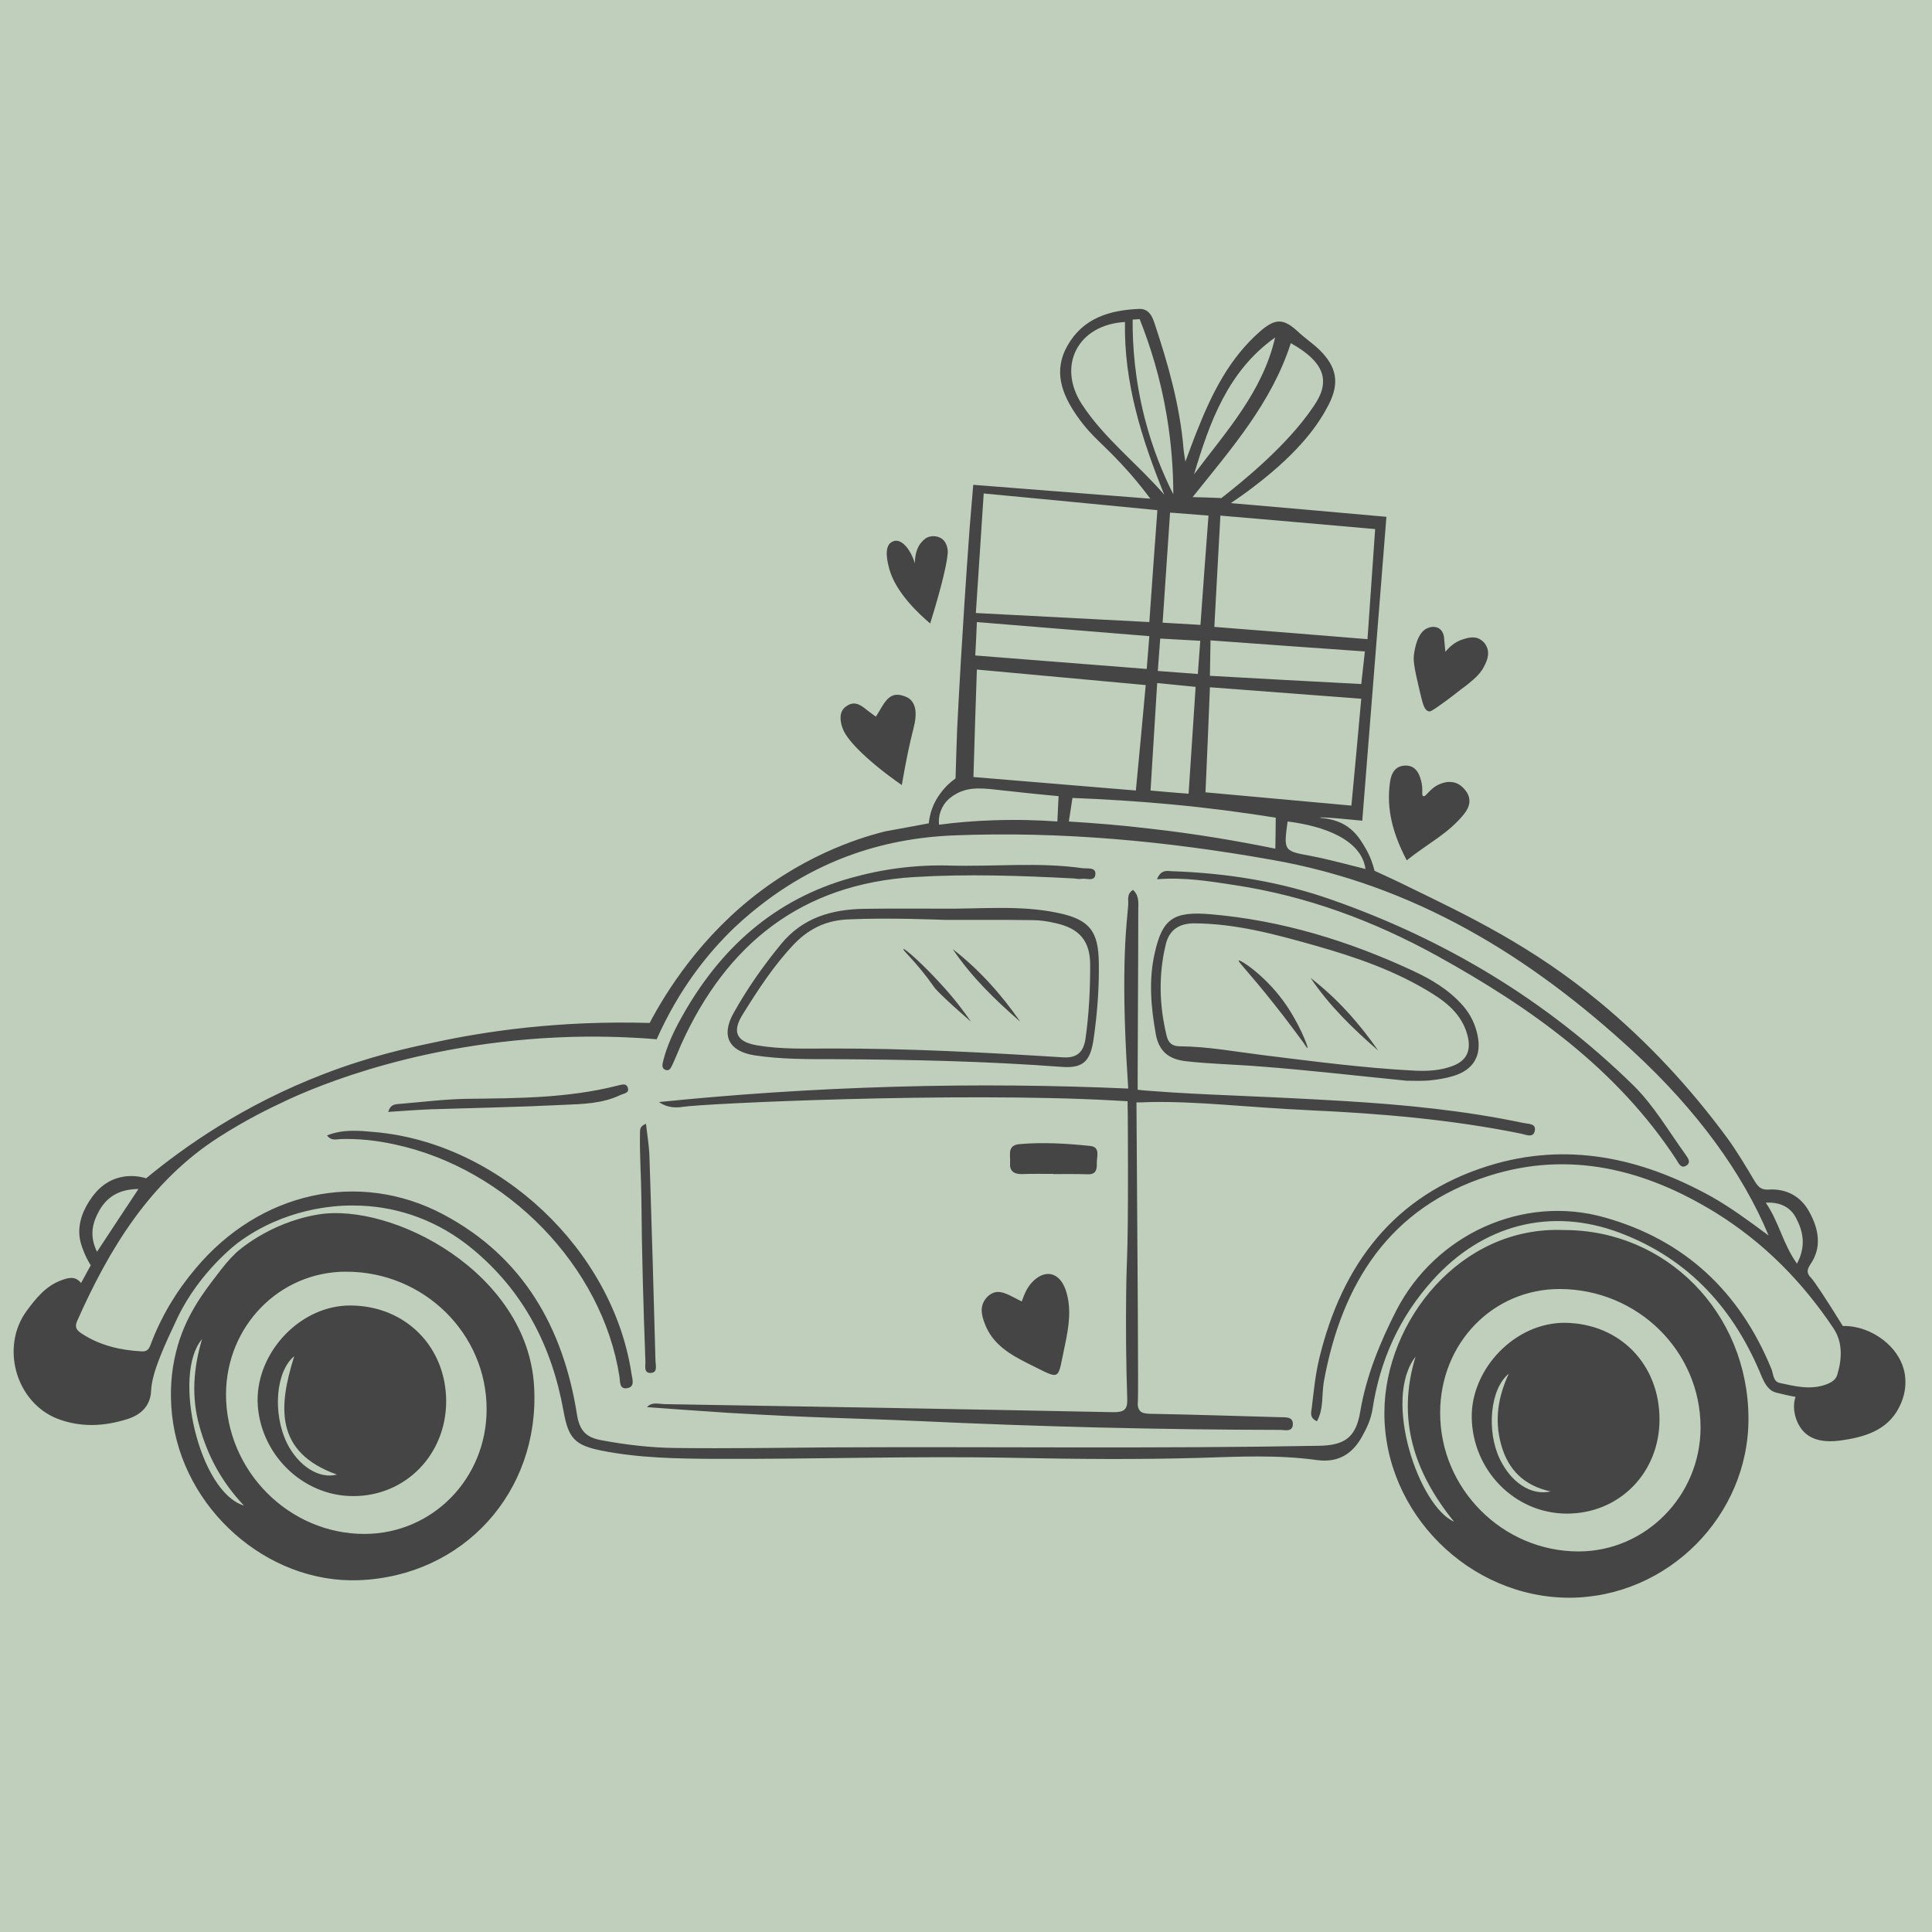 <svg xmlns="http://www.w3.org/2000/svg" xmlns:xlink="http://www.w3.org/1999/xlink" width="200" zoomAndPan="magnify" viewBox="0 0 150 150" height="200" preserveAspectRatio="xMidYMid meet" version="1.0"><defs><clipPath id="b85a56483b"><path d="M 0 0 L 148.031 0 L 148.031 148.031 L 0 148.031 Z M 0 0 " clip-rule="nonzero"/></clipPath><clipPath id="cc2309381b"><path d="M 1 23.969 L 148 23.969 L 148 124.625 L 1 124.625 Z M 1 23.969 " clip-rule="nonzero"/></clipPath></defs><rect x="-15" width="180" fill="#ffffff" y="-15" height="180" fill-opacity="1"/><rect x="-15" width="180" fill="#bfcfbb" y="-15" height="180" fill-opacity="1"/><g clip-path="url(#b85a56483b)"><path fill="#bfcfbb" d="M 0 0 L 148.031 0 L 148.031 148.031 L 0 148.031 Z M 0 0 " fill-opacity="1" fill-rule="nonzero"/><path fill="#bfcfbb" d="M 0 0 L 148.031 0 L 148.031 148.031 L 0 148.031 Z M 0 0 " fill-opacity="1" fill-rule="nonzero"/></g><g clip-path="url(#cc2309381b)"><path fill="#454545" d="M 13.781 102.312 C 12.828 104.344 11.797 106.5 11.734 107.953 C 11.688 109.125 10.984 109.828 9.906 110.172 C 8.094 110.75 6.25 110.844 4.438 110.141 C 1.219 108.859 0.016 104.562 2.078 101.766 C 2.797 100.797 3.531 99.875 4.703 99.422 C 5.266 99.219 5.797 99.016 6.297 99.609 C 6.547 99.156 6.797 98.688 7.047 98.234 C 6.922 98.047 6.766 97.766 6.609 97.422 C 6.562 97.297 6.234 96.609 6.172 95.984 C 6.062 94.906 6.469 93.859 7.172 92.906 C 7.469 92.516 8.047 91.797 9.109 91.469 C 10.125 91.156 11 91.375 11.344 91.484 C 14.297 89.047 18.875 85.797 25.125 83.391 C 28.703 82.016 31.594 81.375 33.688 80.938 C 37.719 80.062 43.438 79.219 50.438 79.422 C 51.688 77.062 54.375 72.672 59.109 69.141 C 63.688 65.719 68.094 64.719 68.719 64.547 C 68.75 64.547 69.094 64.484 69.578 64.391 C 70.609 64.203 71.484 64.047 72.109 63.922 C 72.188 63.141 72.438 62.562 72.609 62.234 C 72.656 62.156 72.781 61.906 73.016 61.594 C 73.422 61.031 73.875 60.656 74.188 60.438 C 74.234 58.812 74.281 57.5 74.312 56.641 C 74.391 55 74.688 49.156 75.281 41.016 C 75.344 40.297 75.438 39.109 75.562 37.641 C 80.156 38 84.734 38.359 89.312 38.719 C 89 38.297 88.469 37.609 87.781 36.812 C 85.688 34.422 84.859 34.078 83.609 32.281 C 82.438 30.594 81.75 28.797 82.891 26.812 C 84.109 24.688 86.156 24.078 88.438 23.984 C 89.141 23.953 89.438 24.484 89.625 25.062 C 90.688 28.25 91.609 31.484 91.891 34.859 C 91.906 35.078 91.953 35.297 92.031 35.844 C 92.422 34.828 92.672 34.094 92.969 33.375 C 94.109 30.516 95.453 27.812 97.828 25.734 C 99.031 24.688 99.656 24.703 100.828 25.797 C 101.344 26.281 101.938 26.672 102.438 27.156 C 103.797 28.5 104.016 29.734 103.156 31.422 C 102.406 32.875 101.016 34.969 97.453 37.703 C 96.641 38.328 95.953 38.797 95.562 39.062 C 99.594 39.406 103.609 39.766 107.641 40.125 C 107.016 47.984 106.391 55.859 105.766 63.719 C 103.125 63.453 102.5 63.438 102.484 63.484 C 102.484 63.531 103.594 63.484 104.609 64.172 C 105.312 64.656 105.688 65.297 105.984 65.797 C 106.406 66.5 106.609 67.156 106.719 67.609 C 107.391 67.922 108.344 68.344 109.469 68.906 C 113.969 71.094 118.938 73.453 124.172 77.781 C 127.875 80.844 131.188 84.391 134.141 88.406 C 134.906 89.469 135.578 90.609 136.25 91.734 C 136.516 92.156 136.75 92.391 137.297 92.359 C 138.719 92.266 139.844 92.906 140.484 94.109 C 141.203 95.422 141.484 96.859 140.531 98.203 C 140.406 98.406 140.344 98.562 140.344 98.703 C 140.359 98.953 140.531 99.141 140.594 99.188 C 140.891 99.516 141.75 100.812 143.078 102.953 C 143.375 102.938 143.781 102.969 144.234 103.078 C 145.781 103.438 147.578 104.75 147.891 106.703 C 148.016 107.531 147.891 108.406 147.453 109.25 C 146.547 111.078 144.703 111.594 142.875 111.844 C 141.719 112 140.781 111.828 140.156 111.266 C 139.578 110.75 139.219 109.828 139.297 108.969 C 139.312 108.75 139.359 108.578 139.406 108.453 C 139.156 108.406 138.797 108.344 138.375 108.234 C 137.953 108.141 137.734 108.094 137.547 107.969 C 137.219 107.734 137 107.391 136.797 106.922 C 134.672 101.688 131.172 97.766 125.812 95.734 C 120.406 93.672 115.109 95.094 111.25 99.375 C 108.641 102.266 107.141 105.609 106.562 109.406 C 106.438 110.188 106.125 110.875 105.734 111.562 C 104.969 112.922 103.859 113.578 102.25 113.359 C 99.219 112.938 96.172 113.094 93.125 113.188 C 88.344 113.328 83.578 113.281 78.797 113.188 C 71.031 113.031 63.281 113.297 55.516 113.266 C 52.562 113.25 49.609 113.203 46.703 112.625 C 44.594 112.203 44.125 111.641 43.75 109.547 C 42.844 104.5 40.625 100.203 36.625 96.922 C 34.078 94.828 31.078 93.734 28.047 93.609 C 27.859 93.609 27.562 93.594 27.172 93.594 C 26 93.609 22.109 93.797 18.5 96.469 C 18.5 96.469 15.531 98.656 13.781 102.312 Z M 137.312 95.922 C 135.297 91.062 131.734 86.188 126.828 81.656 C 118.781 74.219 109.781 68.688 98.719 66.75 C 90.531 65.297 82.359 64.531 74.062 64.859 C 68.266 65.094 63.125 66.953 58.594 70.641 C 58.156 71 57.297 71.703 56.359 72.672 C 54.922 74.156 52.75 76.719 50.984 80.688 C 49.719 80.578 47.812 80.469 45.484 80.484 C 33.047 80.609 24.328 84.484 22.438 85.344 C 20.797 86.109 19.141 86.922 17.031 88.266 C 11.688 91.672 8.484 96.922 5.969 102.609 C 5.766 103.094 6.016 103.328 6.359 103.547 C 7.766 104.469 9.344 104.828 11 104.922 C 11.453 104.953 11.594 104.688 11.719 104.328 C 12.531 102.188 13.703 100.234 15.188 98.484 C 20.156 92.547 27.844 90.812 34.406 94.281 C 40.625 97.578 43.734 103.094 44.797 109.828 C 45 111.141 45.578 111.609 46.656 111.812 C 48.578 112.172 50.531 112.406 52.484 112.422 C 56.5 112.469 60.5 112.406 64.516 112.375 C 77.141 112.312 89.781 112.484 102.406 112.25 C 104.406 112.219 105.281 111.594 105.609 109.594 C 106.078 106.812 107.141 104.234 108.406 101.75 C 111.453 95.828 118.25 92.734 124.562 94.516 C 130.812 96.266 135.078 100.297 137.531 106.281 C 137.688 106.672 137.656 107.266 138.188 107.375 C 139.344 107.625 140.516 107.922 141.703 107.516 C 142.109 107.375 142.516 107.172 142.641 106.75 C 143.016 105.516 143.078 104.219 142.359 103.141 C 139.953 99.531 136.938 96.469 133.234 94.172 C 127.75 90.781 121.844 89.297 115.578 91.297 C 107.891 93.75 104.172 99.641 102.781 107.281 C 102.609 108.297 102.781 109.375 102.25 110.344 C 101.656 110.094 101.797 109.641 101.844 109.312 C 102 108.016 102.125 106.703 102.438 105.422 C 104.203 98.172 108.234 92.797 115.562 90.516 C 121.641 88.625 127.406 89.875 132.875 92.906 C 134.344 93.734 135.703 94.734 137.312 95.922 Z M 75.766 47.594 C 80.25 47.828 84.734 48.062 89.234 48.297 C 89.438 45.406 89.641 42.5 89.859 39.609 C 85.359 39.172 80.859 38.734 76.375 38.312 C 76.172 41.406 75.969 44.5 75.766 47.594 Z M 88.953 53.188 C 84.594 52.781 80.219 52.391 75.844 51.984 C 75.75 54.766 75.656 57.547 75.578 60.328 C 79.781 60.672 83.984 61.031 88.188 61.375 C 88.453 58.641 88.703 55.922 88.953 53.188 Z M 106.172 49.625 C 106.375 46.781 106.562 43.922 106.766 41.078 C 102.766 40.719 98.75 40.375 94.75 40.031 C 94.594 42.906 94.438 45.781 94.281 48.672 C 98.25 48.984 102.219 49.297 106.172 49.625 Z M 93.594 61.516 C 97.375 61.859 101.156 62.203 104.922 62.547 C 105.188 59.781 105.438 57.016 105.688 54.25 C 101.781 53.953 97.859 53.656 93.938 53.359 C 93.828 56.078 93.719 58.797 93.594 61.516 Z M 75.719 50.891 C 80.156 51.234 84.594 51.594 89.031 51.938 C 89.094 51.094 89.172 50.234 89.234 49.391 C 84.781 49.031 80.312 48.656 75.844 48.297 C 75.812 49.156 75.766 50.031 75.719 50.891 Z M 90.391 38.406 C 88.641 34.078 87.25 29.703 87.344 25 C 83.688 25.203 82.047 28.391 84 31.391 C 85.734 34.047 88.312 36 90.391 38.406 Z M 92.594 38.594 C 93.344 38.609 94.078 38.641 94.828 38.672 C 96.469 37.391 99.922 34.594 101.922 31.641 C 102.344 31.031 102.859 30.203 102.688 29.234 C 102.516 28.328 101.734 27.5 100.219 26.641 C 98.734 31.266 95.609 34.828 92.594 38.594 Z M 93.938 52.469 C 97.859 52.688 101.766 52.906 105.688 53.109 C 105.781 52.266 105.875 51.422 105.969 50.578 C 101.984 50.297 97.984 50.016 93.984 49.719 C 93.969 50.641 93.953 51.547 93.938 52.469 Z M 99.016 65.891 C 99.031 65.094 99.047 64.281 99.047 63.484 C 96.516 63.078 93.797 62.719 90.938 62.453 C 88.266 62.203 85.703 62.047 83.266 61.953 C 83.172 62.562 83.078 63.172 82.984 63.781 C 85.016 63.906 87.141 64.078 89.344 64.344 C 92.797 64.734 96.031 65.281 99.016 65.891 Z M 93.203 48.516 C 93.406 45.688 93.609 42.859 93.828 40.031 C 92.828 39.953 91.828 39.875 90.844 39.797 C 90.656 42.641 90.453 45.5 90.266 48.344 C 91.25 48.406 92.219 48.453 93.203 48.516 Z M 92.281 61.625 C 92.469 58.859 92.641 56.094 92.828 53.328 C 91.828 53.234 90.844 53.125 89.844 53.031 C 89.672 55.812 89.5 58.594 89.328 61.375 C 90.312 61.469 91.297 61.547 92.281 61.625 Z M 77.125 63.688 C 78.938 63.625 80.594 63.672 82.094 63.781 C 82.125 63.125 82.156 62.469 82.188 61.812 C 80.281 61.641 78.828 61.469 77.922 61.375 C 76.406 61.203 75.328 61.047 74.281 61.609 C 74.016 61.766 73.469 62.062 73.156 62.703 C 72.875 63.234 72.875 63.766 72.906 64.031 C 74.203 63.859 75.609 63.734 77.125 63.688 Z M 99 26.203 C 95.328 28.812 93.922 32.766 92.703 36.828 C 95.188 33.516 98.031 30.422 99 26.203 Z M 91.094 38.375 C 91.094 36.625 90.969 34.578 90.594 32.328 C 90.094 29.312 89.281 26.781 88.484 24.781 C 88.297 24.797 88.125 24.797 87.938 24.812 C 87.922 26.812 88.109 29.469 88.875 32.469 C 89.484 34.844 90.312 36.828 91.094 38.375 Z M 99.969 63.781 C 99.656 66.094 99.656 66.062 101.844 66.469 C 103.234 66.734 104.609 67.125 106.016 67.469 C 105.703 65.188 102.781 64.125 99.969 63.781 Z M 90.078 49.578 C 90.016 50.422 89.953 51.25 89.891 52.094 C 90.938 52.172 91.969 52.25 93 52.328 C 93.062 51.469 93.125 50.609 93.188 49.75 C 92.156 49.688 91.109 49.641 90.078 49.578 Z M 7.531 97.188 C 8.656 95.484 9.656 93.953 10.75 92.312 C 9.328 92.328 8.359 92.859 7.719 93.969 C 7.172 94.938 6.922 95.938 7.531 97.188 Z M 139.516 98.109 C 140.25 96.734 139.984 95.578 139.438 94.547 C 139.031 93.781 138.281 93.312 137.094 93.375 C 138.125 94.875 138.422 96.578 139.516 98.109 Z M 121.391 95.5 C 129.359 95.469 135.703 101.906 135.75 110.078 C 135.797 117.672 129.484 124.016 121.875 124.047 C 114.078 124.062 107.422 117.453 107.484 109.609 C 107.531 102.594 113.375 95.172 121.391 95.5 Z M 132.031 110.828 C 132.031 104.906 127.156 100.109 121.125 100.078 C 115.922 100.062 111.828 104.266 111.812 109.672 C 111.797 115.578 116.656 120.453 122.562 120.453 C 127.766 120.453 132.031 116.125 132.031 110.828 Z M 112.891 118.141 C 109.812 114.344 108.406 110.188 109.906 105.328 C 107.297 108.672 110.203 116.984 112.891 118.141 Z M 18.344 97.25 C 18.344 97.25 20.797 94.953 24.672 94.297 C 30.438 93.328 40.984 98.797 41.469 107.672 C 41.922 115.844 35.969 122.391 27.828 122.688 C 20.719 122.938 14.156 117.125 13.359 109.875 C 13.172 108.141 13.281 106.5 13.672 104.953 C 14.344 102.219 15.828 100.312 16.812 99.031 C 17.344 98.328 17.734 97.828 18.344 97.25 Z M 17.547 108.25 C 17.547 114.203 22.453 119.125 28.344 119.094 C 33.594 119.062 37.766 114.797 37.781 109.438 C 37.797 103.531 32.891 98.719 26.859 98.734 C 21.688 98.734 17.562 102.969 17.547 108.25 Z M 15.688 103.969 C 13.344 106.703 15.469 115.844 18.938 116.891 C 17.141 114.984 16.109 112.969 15.484 110.734 C 14.844 108.453 15.016 106.219 15.688 103.969 Z M 113.641 63.234 C 114.109 62.672 114.281 62.031 113.797 61.391 C 113.547 61.062 113.266 60.859 112.953 60.766 C 112.453 60.625 112.031 60.781 111.828 60.859 C 110.984 61.188 110.719 61.906 110.5 61.812 C 110.328 61.734 110.531 61.328 110.328 60.594 C 110.25 60.312 110.109 59.812 109.672 59.562 C 109.516 59.484 109.344 59.438 109.125 59.438 C 108.312 59.453 108.016 60.047 107.922 60.719 C 107.609 62.844 108.172 64.797 109.219 66.797 C 110.766 65.547 112.453 64.719 113.641 63.234 Z M 67.469 55.25 C 66.969 54.859 66.438 54.344 65.766 54.797 C 65.578 54.906 65.453 55.047 65.375 55.203 C 65.109 55.719 65.375 56.438 65.453 56.625 C 65.812 57.547 67.484 59.188 70.016 60.953 C 70.344 59.031 70.641 57.641 70.922 56.562 C 71.031 56.125 71.281 55.109 70.828 54.484 C 70.703 54.297 70.5 54.141 70.203 54.047 C 68.922 53.562 68.578 54.812 68 55.641 C 67.828 55.5 67.641 55.391 67.469 55.25 Z M 69.531 41.984 C 69.312 42 69.156 42.141 69.125 42.156 C 68.641 42.594 68.906 43.641 69.031 44.125 C 69.531 46.016 71.391 47.703 72.219 48.406 C 73.125 45.5 73.641 43.312 73.578 42.719 C 73.531 42.219 73.281 41.969 73.281 41.969 C 73.172 41.844 73.031 41.75 72.844 41.688 C 72.641 41.625 72.422 41.609 72.219 41.656 C 71.906 41.719 71.719 41.906 71.625 42.016 C 71.031 42.578 71.031 43.547 71.031 43.734 C 70.688 42.641 70.062 41.938 69.531 41.984 Z M 56.484 109.688 C 63.531 110.109 65.719 110.078 71.266 110.328 C 80.625 110.766 89.984 111 99.359 111.016 C 99.734 111.016 100.328 111.203 100.375 110.625 C 100.422 109.969 99.812 110.047 99.391 110.031 C 96.016 109.938 92.656 109.828 89.281 109.766 C 88.938 109.75 88.688 109.719 88.531 109.562 C 88.297 109.328 88.328 108.953 88.344 108.859 C 88.391 108.125 88.328 98.703 88.234 85.594 C 88.5 85.594 88.891 85.578 89.359 85.562 C 93.047 85.5 96.531 85.953 101.75 86.203 C 107.234 86.453 112.703 86.922 118.094 88.016 C 118.469 88.094 119.031 88.375 119.156 87.812 C 119.297 87.219 118.656 87.266 118.281 87.188 C 113.688 86.219 109.031 85.766 104.359 85.484 C 96.953 85.047 93.625 85.031 89.375 84.703 C 88.938 84.672 88.578 84.641 88.328 84.609 C 88.328 84.422 88.328 84 88.328 83.469 C 88.344 77.266 88.375 74.922 88.375 70.672 C 88.375 70.141 88.469 69.547 87.969 69.094 C 87.453 69.406 87.625 69.875 87.594 70.25 C 87.531 71.344 86.969 74.766 87.547 83.719 C 87.562 84.062 87.594 84.344 87.594 84.516 C 81.938 84.266 75.859 84.188 69.422 84.375 C 62.938 84.562 56.844 84.984 51.172 85.562 C 51.328 85.688 51.5 85.766 51.656 85.828 C 52.281 86.062 52.844 85.953 53 85.938 C 54.594 85.672 74.297 84.766 86.453 85.438 C 86.906 85.469 87.297 85.484 87.547 85.5 C 87.547 85.734 87.547 86.094 87.562 86.516 C 87.625 98.125 87.469 97.125 87.438 100.203 C 87.406 102.984 87.422 105.766 87.516 108.547 C 87.562 109.453 87.281 109.656 86.391 109.641 C 74.781 109.406 63.172 109.203 51.562 109.016 C 51.125 109 50.609 108.828 50.234 109.25 C 51.703 109.359 53.875 109.516 56.484 109.688 Z M 73 70.547 C 76.062 70.594 79.156 70.234 82.203 70.891 C 84.594 71.406 85.281 72.297 85.312 74.75 C 85.344 76.734 85.188 78.719 84.906 80.672 C 84.656 82.406 84.094 82.969 82.375 82.828 C 76.531 82.391 70.672 82.266 64.812 82.234 C 62.734 82.234 60.656 82.25 58.594 81.938 C 56.578 81.625 55.969 80.406 56.953 78.656 C 58.016 76.75 59.266 74.969 60.656 73.281 C 62.328 71.25 64.562 70.609 67.047 70.562 C 69.031 70.531 71.016 70.547 73 70.547 Z M 73.422 71.422 C 72.594 71.391 68.969 71.25 66.016 71.375 C 65.516 71.391 64.719 71.438 63.781 71.812 C 63 72.141 62.297 72.625 61.656 73.297 C 60.094 74.938 58.875 76.812 57.688 78.719 C 56.812 80.094 57.156 80.875 58.75 81.156 C 60.656 81.484 62.578 81.406 64.5 81.406 C 70.531 81.391 76.547 81.719 82.562 82.094 C 83.688 82.156 84.141 81.609 84.281 80.625 C 84.547 78.75 84.641 76.859 84.641 74.969 C 84.656 73.062 83.812 72.078 81.953 71.672 C 81.359 71.531 80.75 71.438 80.141 71.438 C 77.906 71.406 75.656 71.422 73.422 71.422 Z M 109.203 83.906 C 105.266 83.516 101.547 83.078 97.797 82.797 C 95.891 82.641 93.969 82.609 92.062 82.391 C 90.688 82.234 89.969 81.578 89.734 80.281 C 89.359 78.188 89.172 76.078 89.656 73.984 C 90.25 71.312 91.125 70.734 94.016 70.984 C 99.484 71.453 104.703 73.047 109.672 75.359 C 111.125 76.031 112.5 76.844 113.594 78.094 C 114.188 78.781 114.547 79.547 114.719 80.391 C 115.047 81.984 114.391 83.078 112.812 83.547 C 112.203 83.734 111.562 83.828 110.922 83.891 C 110.281 83.938 109.641 83.906 109.203 83.906 Z M 109.828 83.125 C 110.828 83.172 111.812 83.125 112.766 82.766 C 113.781 82.391 114.203 81.688 113.984 80.594 C 113.641 78.984 112.547 77.984 111.25 77.172 C 108.391 75.375 105.234 74.297 102.031 73.391 C 98.984 72.531 95.922 71.703 92.719 71.688 C 91.594 71.688 90.797 72.156 90.516 73.297 C 89.938 75.672 90 78.047 90.578 80.422 C 90.703 80.953 91 81.234 91.594 81.234 C 93.766 81.25 95.922 81.656 98.078 81.922 C 101.984 82.406 105.891 82.922 109.828 83.125 Z M 95.859 68.719 C 101.438 69.562 106.625 71.484 111.562 74.203 C 118.844 78.234 125.516 82.953 130.172 90.062 C 130.328 90.328 130.516 90.734 130.891 90.516 C 131.359 90.266 131.016 89.859 130.844 89.609 C 129.531 87.797 128.406 85.828 126.797 84.25 C 120.062 77.656 112.172 72.922 103.312 69.828 C 99.344 68.438 95.203 67.781 90.984 67.641 C 90.625 67.625 90.141 67.484 89.828 68.266 C 91.969 68.094 93.922 68.422 95.859 68.719 Z M 78.719 100.734 C 78.047 100.391 77.359 100.016 76.688 100.656 C 76.031 101.297 76.172 102.047 76.469 102.797 C 77.078 104.391 78.438 105.172 79.844 105.875 C 82.484 107.172 82.062 107.281 82.688 104.406 C 82.984 103 83.219 101.562 82.734 100.141 C 82.25 98.75 81.109 98.5 80.109 99.578 C 79.734 99.984 79.531 100.469 79.328 101.047 C 79.062 100.906 78.891 100.828 78.719 100.734 Z M 83.938 68.234 C 84.344 68.156 85.016 68.5 85.047 67.859 C 85.078 67.312 84.422 67.453 84.047 67.406 C 80.625 66.922 77.203 67.297 73.766 67.203 C 71.156 67.125 68.594 67.453 66.078 68.156 C 60.094 69.828 55.859 73.672 52.891 79.031 C 52.297 80.094 51.781 81.203 51.484 82.391 C 51.422 82.656 51.359 82.938 51.656 83.062 C 51.984 83.188 52.094 82.891 52.203 82.672 C 52.453 82.141 52.656 81.609 52.891 81.078 C 56.422 73.266 62.266 68.625 70.984 68.094 C 75.109 67.844 79.25 67.984 83.375 68.203 C 83.562 68.219 83.766 68.266 83.938 68.234 Z M 26.422 88.438 C 27.844 88.391 29.234 88.547 30.609 88.844 C 39.375 90.703 46.766 98.328 48.094 106.875 C 48.156 107.281 48.078 107.859 48.672 107.781 C 49.328 107.688 49.094 107.078 49.031 106.672 C 47.594 97.062 38.781 88.734 29.078 87.891 C 27.875 87.781 26.625 87.656 25.391 88.156 C 25.719 88.594 26.109 88.453 26.422 88.438 Z M 81.781 91.156 C 82.672 91.156 83.578 91.141 84.469 91.172 C 85.062 91.188 85.172 90.828 85.156 90.375 C 85.125 89.844 85.484 89.047 84.625 88.969 C 82.812 88.781 80.984 88.672 79.172 88.828 C 78.156 88.906 78.469 89.703 78.422 90.281 C 78.375 90.875 78.672 91.156 79.297 91.156 C 80.125 91.125 80.953 91.141 81.781 91.141 C 81.781 91.156 81.781 91.156 81.781 91.156 Z M 49.688 88.047 C 49.656 89.703 49.781 91.375 49.797 93.031 C 49.828 97.25 49.953 101.469 50.109 105.688 C 50.125 106.031 49.953 106.609 50.516 106.594 C 51.078 106.578 50.906 106.016 50.891 105.672 C 50.75 100.359 50.594 95.062 50.422 89.75 C 50.391 88.938 50.25 88.109 50.156 87.25 C 49.609 87.453 49.703 87.781 49.688 88.047 Z M 33.453 86.125 C 36.891 86.016 40.312 85.953 43.75 85.781 C 45.234 85.719 46.766 85.688 48.172 85.016 C 48.422 84.891 48.906 84.875 48.734 84.422 C 48.609 84.078 48.25 84.219 47.969 84.281 C 44.109 85.266 40.172 85.266 36.234 85.312 C 34.422 85.344 32.656 85.578 30.875 85.719 C 30.594 85.75 30.297 85.797 30.141 86.328 C 31.297 86.25 32.375 86.172 33.453 86.125 Z M 128.844 110.234 C 128.828 114.375 125.703 117.531 121.625 117.516 C 117.578 117.5 114.328 114.125 114.266 110.062 C 114.203 106.281 117.641 102.641 121.562 102.703 C 125.766 102.781 128.859 105.922 128.844 110.234 Z M 117.141 106.656 C 115.703 107.812 115.391 111.062 116.438 113.266 C 117.312 115.078 118.844 116.141 120.391 115.797 C 118.344 115.344 117.094 114.141 116.547 112.156 C 116.016 110.234 116.312 108.438 117.141 106.656 Z M 34.641 108.812 C 34.625 112.938 31.5 116.141 27.469 116.156 C 23.438 116.188 20.078 112.781 20 108.766 C 19.953 104.922 23.375 101.312 27.25 101.359 C 31.484 101.391 34.641 104.562 34.641 108.812 Z M 22.844 105.297 C 21.422 106.453 21.141 109.703 22.281 112.047 C 23.156 113.812 24.781 114.859 26.156 114.484 C 21.297 112.75 21.625 109.172 22.844 105.297 Z M 73.969 73.688 C 75.422 75.844 77.266 77.641 79.219 79.328 C 77.734 77.203 76.031 75.281 73.969 73.688 Z M 101.75 75.922 C 103.203 78.078 105.047 79.875 107 81.562 C 105.516 79.422 103.812 77.516 101.75 75.922 Z M 72.969 76.312 C 71.719 74.938 70.234 73.594 70.141 73.688 C 70.047 73.766 71.156 74.672 72.562 76.688 C 72.562 76.688 72.938 77.203 75.391 79.328 C 74.875 78.578 74.078 77.5 72.969 76.312 Z M 98.844 77.859 C 99.281 78.406 99.656 78.891 99.656 78.891 C 100.188 79.578 100.688 80.266 101.188 80.938 C 101.328 81.156 101.484 81.391 101.516 81.375 C 101.594 81.328 100.859 79.375 99.594 77.656 C 98.109 75.656 96.266 74.469 96.172 74.578 C 96.094 74.656 97.016 75.547 98.844 77.859 Z M 112.125 49.625 C 112.125 49.578 112.125 49.047 111.734 48.797 C 111.375 48.562 110.953 48.719 110.875 48.75 C 110.047 49.047 109.844 50.375 109.781 50.797 C 109.688 51.406 109.906 52.297 110.328 54.078 C 110.484 54.719 110.609 55.141 110.906 55.219 C 111.031 55.266 111.156 55.219 111.953 54.641 C 112.547 54.219 113.062 53.812 113.422 53.531 C 113.766 53.281 113.938 53.141 113.938 53.141 C 114.516 52.672 115.016 52.25 115.312 51.562 C 115.406 51.375 115.641 50.844 115.484 50.359 C 115.406 50.125 115.266 49.938 115.266 49.938 C 115.266 49.938 115.109 49.75 114.891 49.625 C 114.469 49.375 113.922 49.531 113.672 49.609 C 112.922 49.812 112.438 50.328 112.219 50.609 " fill-opacity="1" fill-rule="nonzero"/></g></svg>